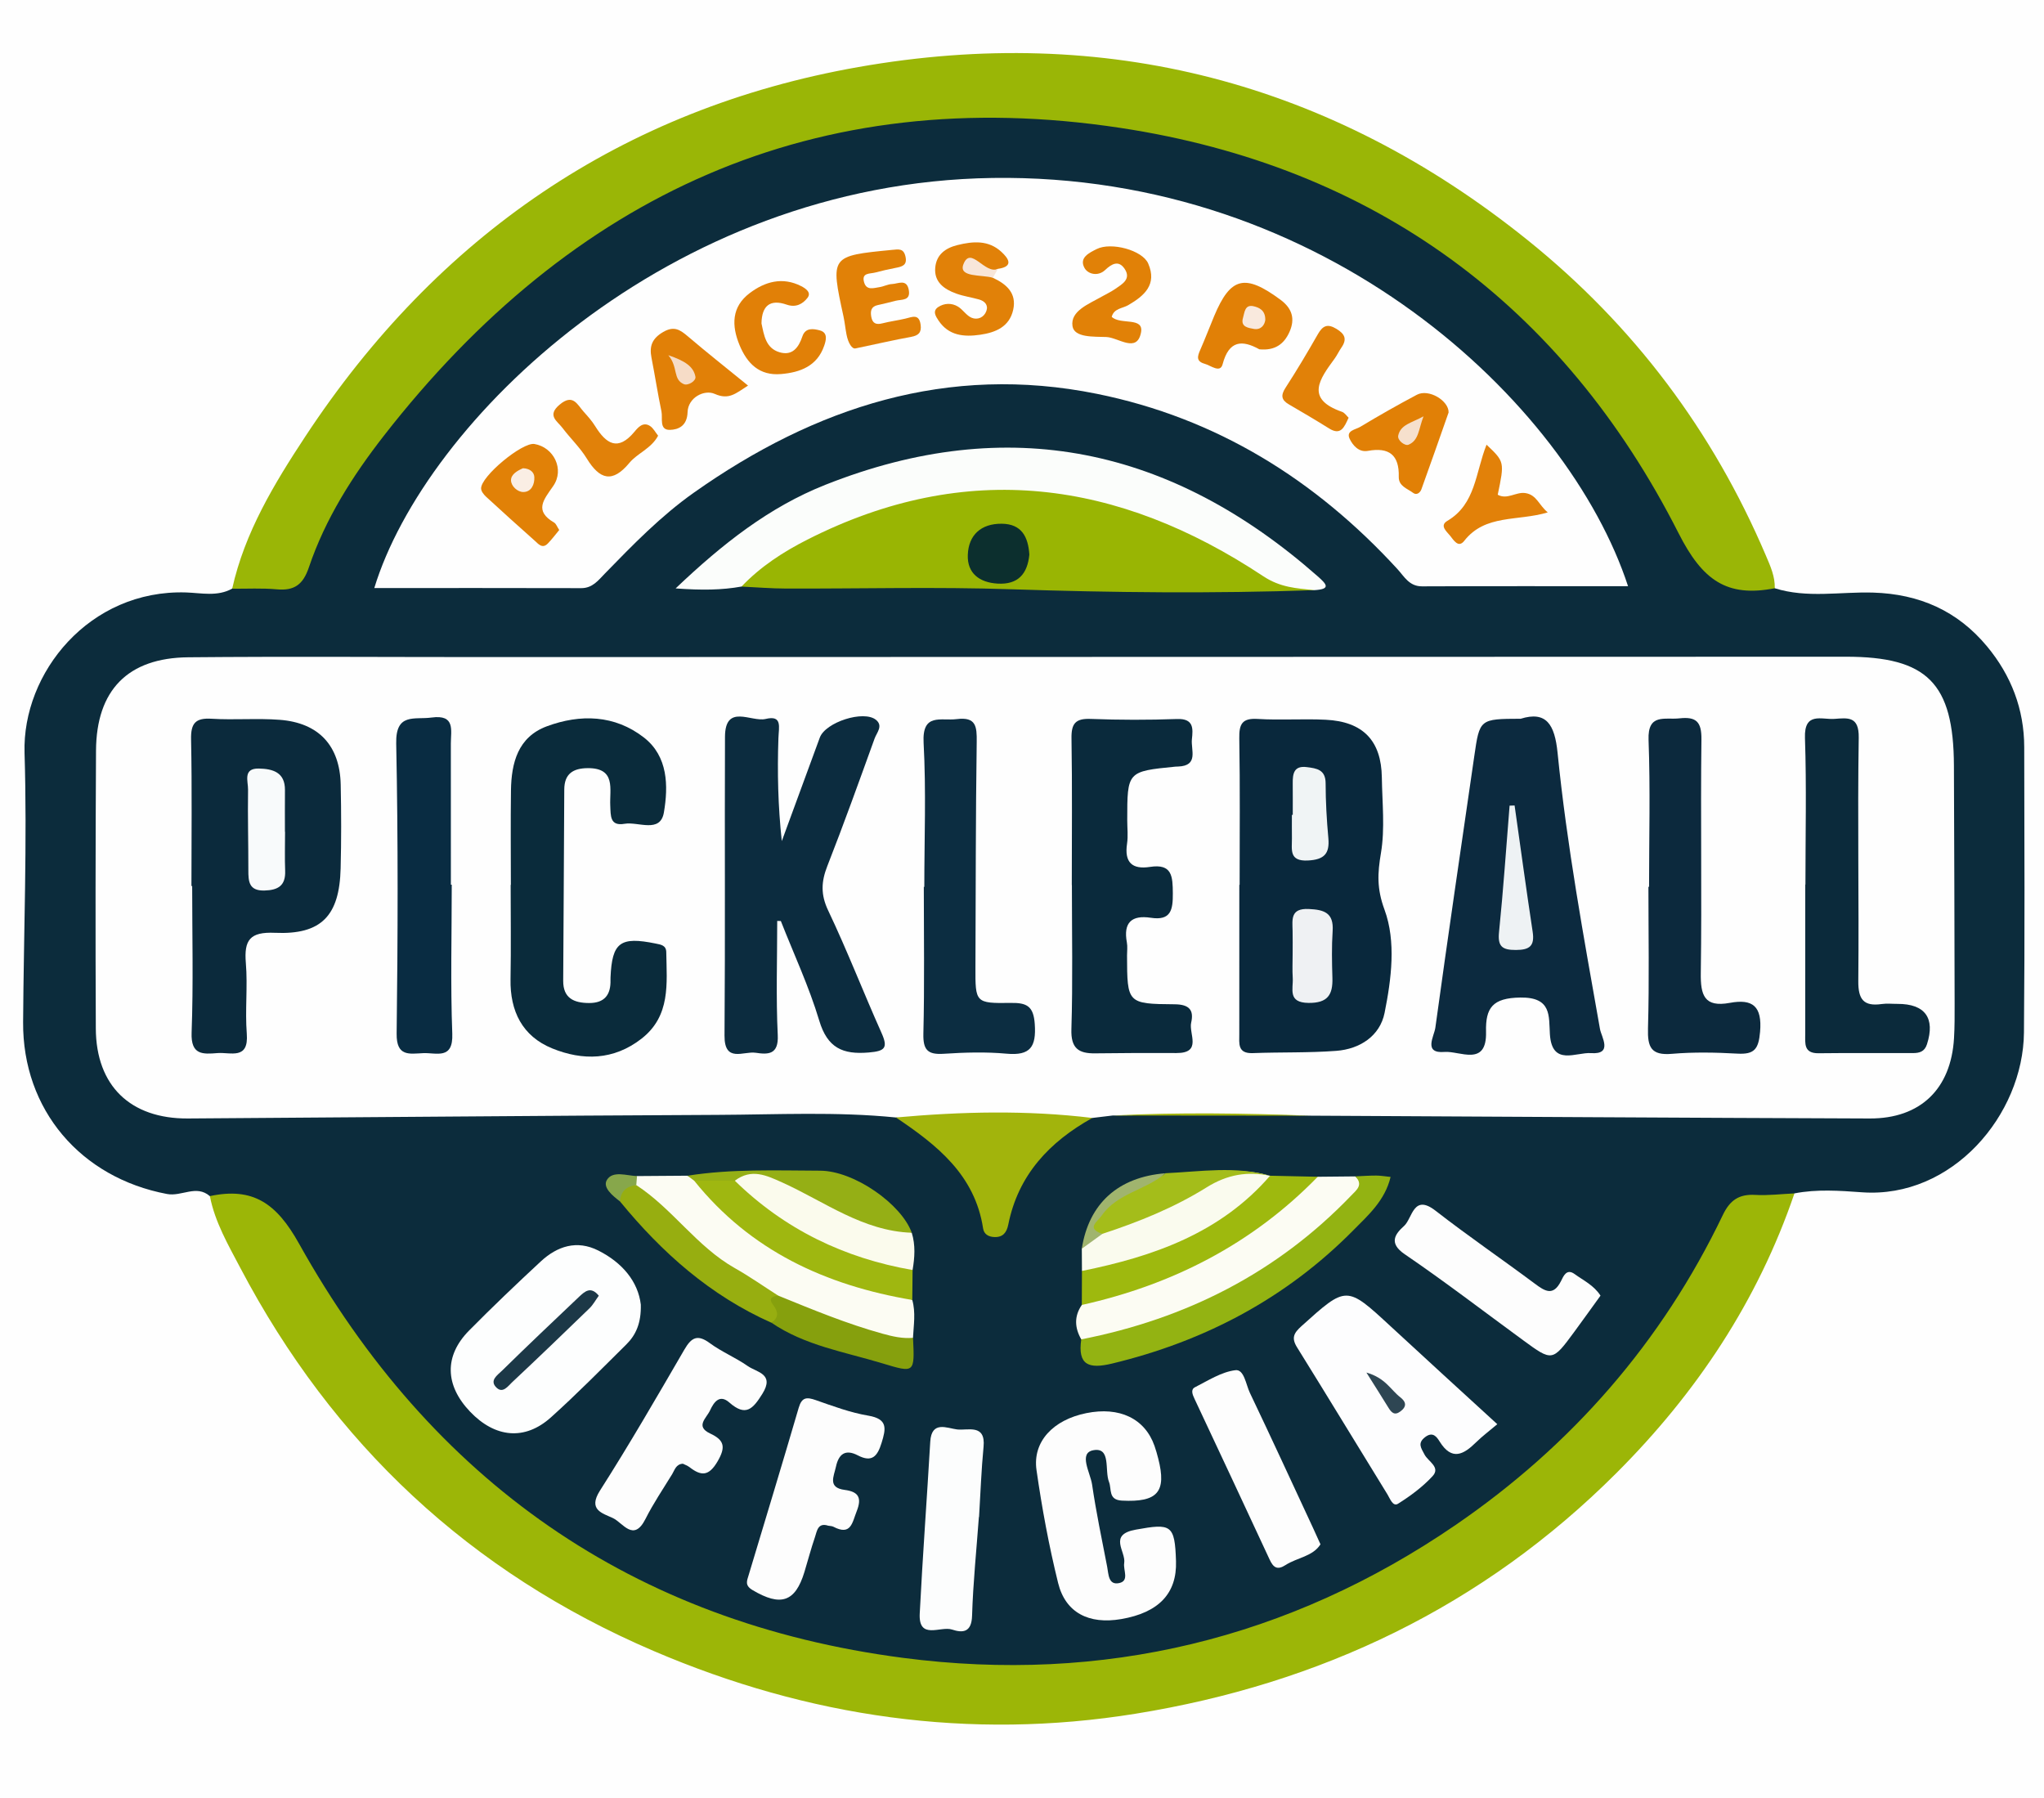 <?xml version="1.0" encoding="utf-8"?>
<!-- Generator: Adobe Illustrator 26.5.0, SVG Export Plug-In . SVG Version: 6.00 Build 0)  -->
<svg version="1.1" id="Layer_1" xmlns="http://www.w3.org/2000/svg" xmlns:xlink="http://www.w3.org/1999/xlink" x="0px" y="0px"
	 viewBox="0 0 612 538.39" style="enable-background:new 0 0 612 538.39;" xml:space="preserve">
<rect x="0" y="0" width="612" height="538.39" fill="#808080" stroke="none"/>
<style type="text/css">
	.st0{fill:#FEFEFE;}
	.st1{fill:#0C2C3C;}
	.st2{fill:#9AB606;}
	.st3{fill:#9CB607;}
	.st4{fill:#99B503;}
	.st5{fill:#FBFDFB;}
	.st6{fill:#FDFEFE;}
	.st7{fill:#FDFDFE;}
	.st8{fill:#FDFDFD;}
	.st9{fill:#FCFCF3;}
	.st10{fill:#FCFDFD;}
	.st11{fill:#A2B40C;}
	.st12{fill:#93B312;}
	.st13{fill:#9EB90E;}
	.st14{fill:#9FB710;}
	.st15{fill:#FAFBEE;}
	.st16{fill:#FBFBED;}
	.st17{fill:#97AE10;}
	.st18{fill:#86A00D;}
	.st19{fill:#95AF15;}
	.st20{fill:#A4BD1A;}
	.st21{fill:#A0B46E;}
	.st22{fill:#87A74B;}
	.st23{fill:#09283C;}
	.st24{fill:#0C2C3F;}
	.st25{fill:#0C2A3F;}
	.st26{fill:#0B2A3C;}
	.st27{fill:#0A2B3B;}
	.st28{fill:#0A2A3C;}
	.st29{fill:#0B2A3B;}
	.st30{fill:#0C293D;}
	.st31{fill:#0C2D41;}
	.st32{fill:#092C42;}
	.st33{fill:#E18107;}
	.st34{fill:#E18108;}
	.st35{fill:#E18006;}
	.st36{fill:#E18007;}
	.st37{fill:#E28109;}
	.st38{fill:#E18109;}
	.st39{fill:#F8E6D9;}
	.st40{fill:#0C2F2E;}
	.st41{fill:#1C3847;}
	.st42{fill:#2E4653;}
	.st43{fill:#EFF1F3;}
	.st44{fill:#F0F4F5;}
	.st45{fill:#EEF2F4;}
	.st46{fill:#F8FAFB;}
	.st47{fill:#F6E0CD;}
	.st48{fill:#F6DCC7;}
	.st49{fill:#FAEEE4;}
	.st50{fill:#F9E9DD;}
</style>
<g>
	<g>
		<path class="st0" d="M-35.86,563.88c0-194.11,0.02-388.22-0.13-582.33c0-4.61,1.26-5.09,5.36-5.08
			c219.09,0.11,438.18,0.13,657.26-0.09c5.56-0.01,5.24,2.14,5.24,5.99c-0.06,191.79-0.08,383.57,0.11,575.36
			c0.01,5.62-1.45,6.29-6.57,6.29C405.03,563.86,184.63,563.88-35.86,563.88z"/>
		<path class="st1" d="M531.39,176.12c9.68,3.05,19.61,1.01,29.41,1.3c13.88,0.41,25.32,5.47,34.15,16.11
			c7.22,8.7,11.11,18.79,11.13,30.15c0.06,28.47,0.18,56.94-0.08,85.41c-0.22,24.78-21.55,49.79-48.45,47.88
			c-6.7-0.48-13.55-0.99-20.29,0.33c-2.24,2.81-5.44,3.11-8.58,2.83c-6.41-0.57-10,2.34-12.8,7.99
			c-11.82,23.88-27.57,44.94-46.62,63.59c-38.35,37.53-84.27,59.81-137.35,66.5c-71.93,9.07-135.83-10.38-190.87-57.41
			c-22.02-18.82-39.82-41.57-53.39-67.23c-4.51-8.53-8.77-15.42-19.85-13.54c-1.83,0.31-3.58-0.59-4.98-1.92
			c-4.05-3.51-8.41,0.2-12.81-0.63c-25.87-4.88-43.26-25.23-43.09-51.45c0.17-26.87,1.25-53.76,0.43-80.6
			c-0.73-23.98,19.43-48.97,48.38-48.05c4.55,0.15,9.35,1.31,13.76-1.13c3.16-3.38,7.35-2.34,11.11-2.2
			c5.5,0.2,8.43-2.07,10.74-7.07c21.69-46.95,55.81-82.18,101.27-106.62c20.18-10.85,41.38-18.65,63.87-23.36
			c30.5-6.39,60.84-5.17,91,1.17c62.81,13.21,111.2,47.8,146.63,100.87c5.5,8.24,10.64,16.86,13.91,26.3
			c2.23,6.41,6.12,9.22,12.93,8.71C524.5,173.78,528.38,173.15,531.39,176.12z"/>
		<path class="st2" d="M531.39,176.12c-14.37,2.8-21.66-2.4-28.78-16.43C467.86,91.16,411.29,49.8,335.51,38.3
			c-91.37-13.87-164.4,20.06-220.6,92.19c-9.36,12.02-17.52,24.85-22.42,39.36c-1.76,5.22-4.38,7.07-9.63,6.59
			c-4.42-0.4-8.89-0.15-13.34-0.18c3.74-16.87,12.62-31.49,21.86-45.53c39.53-60.07,94.91-98.19,165.59-110.65
			c73.95-13.04,141.45,4.35,200.46,51.84c31.71,25.52,55.4,57.07,71.33,94.48C530.09,169.52,531.49,172.61,531.39,176.12z"/>
		<path class="st3" d="M62.84,358.11c12.9-2.74,19.94,2.13,26.67,14.19c39.61,70.99,99.88,113.5,180.87,124.06
			c59.85,7.8,115.54-5.59,165.48-39.81c34.7-23.78,61.71-54.67,79.98-92.79c2.13-4.44,4.86-6.29,9.71-6.01
			c3.89,0.23,7.82-0.28,11.73-0.45c-10.99,32.21-29.27,59.69-53.28,83.7c-40.04,40.03-88.75,63.16-143.98,72.08
			c-49.65,8.02-97.91,1.08-144.31-18.78c-54.99-23.54-96.01-61.99-123.77-114.72C68.34,372.72,64.35,365.91,62.84,358.11z"/>
		<path class="st0" d="M333.13,333.98c-2.02,0.24-4.04,0.49-6.07,0.73c-19.61,1.07-39.21,1.55-58.81-0.14
			c-17.76-1.79-35.57-0.86-53.35-0.78c-52.88,0.24-105.75,0.74-158.63,1.08c-17.23,0.11-27.5-9.79-27.58-26.93
			c-0.13-27.74-0.09-55.47,0.06-83.21c0.1-18.06,9.49-27.77,27.61-27.94c30.1-0.28,60.21-0.05,90.31-0.06
			c135.33-0.03,270.67-0.07,406-0.11c24.37-0.01,32.25,7.9,32.36,32.56c0.1,23.81,0.16,47.62,0.21,71.43
			c0.01,3.4,0.02,6.81-0.18,10.2c-0.89,15.2-10.04,24.11-25.24,24.06c-55.75-0.2-111.51-0.55-167.26-0.84
			C372.74,333.61,352.94,333.72,333.13,333.98z"/>
		<path class="st0" d="M487.46,175.51c-20.5,0-41.09-0.05-61.67,0.04c-3.86,0.02-5.35-2.96-7.38-5.17
			c-24.58-26.8-54.2-45.23-89.99-52.47c-44.65-9.03-84.3,3.93-120.61,29.55c-9.87,6.96-18.29,15.62-26.69,24.25
			c-1.97,2.02-3.69,4.38-7.07,4.38c-20.59-0.06-41.18-0.03-61.98-0.03c15.08-49.5,87.76-121.36,185.12-122.78
			C396.84,51.83,469.49,120.58,487.46,175.51z"/>
		<path class="st4" d="M393.57,176.69c-30.28,1.05-60.55,0.74-90.84-0.27c-22.45-0.75-44.94-0.14-67.41-0.21
			c-4.43-0.01-8.86-0.38-13.28-0.59c-0.5-4.32,3.09-5.67,5.69-7.63c17.17-12.96,37-18.96,57.93-22.3
			c31.16-4.97,58.93,4.89,85.33,19.75C378.37,169.59,386.22,172.6,393.57,176.69z"/>
		<path class="st5" d="M393.57,176.69c-5.34-0.54-10.21-0.77-15.35-4.18c-43.34-28.74-88.82-35.14-136.5-10.94
			c-7.21,3.66-14.04,8.08-19.69,14.04c-5.92,1.07-11.88,1.13-19.74,0.56c14.07-13.39,28.05-24.36,44.83-31.02
			c54.81-21.75,103.74-11.1,147.45,27.42C397.37,175.04,398.42,176.39,393.57,176.69z"/>
		<path class="st6" d="M191.87,390.6c0.13,5.53-1.47,9.08-4.35,11.93c-7.44,7.36-14.78,14.83-22.56,21.82
			c-7.82,7.03-16.73,6.15-24.24-1.73c-7.5-7.88-7.76-16.66-0.3-24.23c6.98-7.07,14.18-13.93,21.46-20.69
			c4.98-4.62,10.85-6.54,17.29-3.28C186.32,378.03,191.04,383.67,191.87,390.6z"/>
		<path class="st7" d="M448.31,426.4c-2.4,2.03-4.5,3.6-6.35,5.42c-3.76,3.7-7.26,5.62-10.9-0.21c-0.82-1.31-2-3.13-4.32-1.37
			c-2.44,1.85-1.22,3.32-0.21,5.26c1.07,2.06,4.87,3.77,2.41,6.45c-2.97,3.22-6.63,5.93-10.36,8.27c-1.53,0.96-2.39-1.54-3.14-2.77
			c-9.04-14.67-17.97-29.41-27.07-44.04c-1.77-2.84-1-4.29,1.32-6.38c13.5-12.15,13.41-12.2,26.7,0.08
			C426.91,406.85,437.5,416.49,448.31,426.4z"/>
		<path class="st8" d="M352.11,467.4c0.31,9.65-5.16,15.42-16.42,17.35c-9.65,1.65-16.67-1.88-18.88-10.82
			c-2.75-11.13-4.85-22.47-6.47-33.82c-1.21-8.5,5.01-15.02,14.9-17.02c9.95-2.02,17.55,1.61,20.43,9.8
			c0.43,1.23,0.79,2.49,1.11,3.76c2.59,10.07-0.21,13.17-10.85,12.63c-4.19-0.21-3.03-3.46-3.88-5.59
			c-1.38-3.45,0.69-10.46-4.67-9.5c-4.56,0.82-0.92,6.74-0.4,10.26c1.21,8.26,2.93,16.44,4.52,24.64c0.42,2.17,0.33,5.58,3.59,4.88
			c3.14-0.67,1.16-3.89,1.51-5.99c0.57-3.47-4.91-8.51,3.47-10.01C350.67,456.05,351.76,456.42,352.11,467.4z"/>
		<path class="st8" d="M247.99,456.79c-3.15-1.02-3.37,1.62-3.98,3.41c-1.18,3.44-2.1,6.98-3.16,10.46
			c-2.74,9.01-7.11,10.4-15.52,5.41c-2.38-1.41-1.7-2.75-1.18-4.47c5.02-16.7,10.1-33.38,14.99-50.11c0.94-3.2,2.38-3.26,5.12-2.3
			c5.16,1.81,10.37,3.75,15.72,4.65c5.9,1,5.3,3.9,3.97,8.17c-1.23,3.97-2.85,5.94-7.09,3.73c-3.75-1.96-5.75-0.42-6.57,3.4
			c-0.63,2.9-2.52,6.26,2.62,6.93c4.07,0.53,5.22,2.27,3.61,6.35c-1.37,3.46-1.69,7.46-6.99,4.68
			C249.08,456.87,248.51,456.89,247.99,456.79z"/>
		<path class="st8" d="M204.46,438.23c-2.07,0.13-2.44,1.86-3.2,3.12c-2.72,4.44-5.66,8.77-7.99,13.41
			c-3.57,7.08-6.76,1.15-9.75-0.25c-3.19-1.49-7.56-2.45-3.87-8.25c8.81-13.82,17.03-28.02,25.26-42.2
			c2.14-3.68,3.95-4.64,7.65-1.91c3.54,2.61,7.73,4.32,11.34,6.85c2.68,1.87,8.11,2.3,4.36,8.31c-2.85,4.56-4.98,6.91-9.88,2.6
			c-2.9-2.56-4.61-0.18-5.79,2.37c-1.06,2.3-4.52,4.78,0.07,6.92c4.23,1.97,4.68,4.05,2.21,8.3c-2.61,4.49-4.89,4.5-8.42,1.76
			C205.84,438.8,205.07,438.54,204.46,438.23z"/>
		<path class="st8" d="M479.21,387.91c-2.64,3.65-5.21,7.25-7.83,10.81c-6.58,8.94-6.6,8.94-15.34,2.54
			c-11.79-8.62-23.38-17.53-35.45-25.75c-4.97-3.38-2.79-6.13-0.19-8.47c2.52-2.27,2.73-9.76,9.44-4.54
			c9.67,7.52,19.8,14.44,29.63,21.77c3.07,2.29,5.57,3.96,7.93-0.75c0.69-1.37,1.63-3.84,4.05-2.08
			C474.1,383.37,477.22,384.8,479.21,387.91z"/>
		<path class="st9" d="M323.74,401c-1.98-3.47-2.17-6.91,0.17-10.31c1.42-2.1,3.61-2.85,5.92-3.44
			c22.39-5.75,41.94-16.81,59.32-31.86c1.61-1.39,3.43-2.34,5.39-3.07c3.75-0.04,7.51-0.08,11.26-0.11c5.06,4.23,0.6,7.08-1.86,9.45
			c-13.26,12.8-28.16,23.28-45.18,30.59c-8.91,3.83-18.16,6.63-27.48,9.21C328.72,402.17,326.17,402.6,323.74,401z"/>
		<path class="st9" d="M190.72,352.11c5.04-0.04,10.09-0.07,15.13-0.11c0.98,0.58,2.07,0.93,3.08,1.47
			c12.49,12.11,25.94,22.78,42.77,28.38c7.17,2.38,14.68,3.79,21.45,7.36c1.06,3.76,0.41,7.55,0.21,11.33
			c-2.71,2.55-5.81,1.77-8.83,0.91c-10.79-3.04-21.42-6.5-31.37-11.76c-17.01-8.34-30.35-21.29-43.43-34.59
			C189.43,353.9,189.48,352.81,190.72,352.11z"/>
		<path class="st8" d="M395.37,462.37c-2.33,3.66-7.04,3.98-10.46,6.2c-2.45,1.59-3.65,0.77-4.76-1.63
			c-7.45-16.07-14.98-32.1-22.5-48.14c-0.58-1.24-1.24-2.77,0.15-3.47c3.92-1.99,7.9-4.58,12.09-5.1c2.62-0.33,3.15,4.28,4.33,6.76
			c6.4,13.4,12.6,26.89,18.87,40.36C393.74,458.76,394.38,460.19,395.37,462.37z"/>
		<path class="st10" d="M293.09,454.19c-0.72,9.86-1.74,19.71-2.04,29.59c-0.15,4.95-2.76,5.18-6.01,4.1
			c-3.41-1.13-10.07,3.26-9.66-4.8c0.87-17.15,2.15-34.28,3.15-51.42c0.37-6.44,5.04-4.05,8.04-3.69c3.16,0.38,8.59-1.77,7.92,5.19
			c-0.67,6.99-0.92,14.02-1.35,21.03C293.13,454.19,293.11,454.19,293.09,454.19z"/>
		<path class="st11" d="M268.25,334.57c19.61-1.77,39.21-2.24,58.81,0.14c-12.83,7.15-22.19,17.03-25.17,31.93
			c-0.47,2.33-1.56,3.82-4.14,3.73c-1.75-0.06-3.13-0.82-3.4-2.59C291.91,351.77,280.54,342.81,268.25,334.57z"/>
		<path class="st12" d="M323.74,401c31.3-6.14,58.56-19.88,80.8-43.03c1.64-1.7,3.73-3.21,1.27-5.77c2.08-0.09,4.15-0.24,6.23-0.24
			c1.27,0,2.55,0.23,4.32,0.41c-1.66,7.01-6.67,11.43-11.07,15.88c-20.13,20.41-44.5,33.3-72.34,40
			C326,409.92,322.63,408.74,323.74,401z"/>
		<path class="st13" d="M394.55,352.32c-19.57,20.1-43.44,32.31-70.64,38.38c0.01-3.39,0.03-6.79,0.04-10.18
			c5.33-4.09,12.08-4.33,18.09-6.57c12.55-4.69,24.45-10.31,34.21-19.75c1.13-1.09,2.4-2.01,4.04-2.19
			C385.05,352.1,389.8,352.21,394.55,352.32z"/>
		<path class="st14" d="M273.15,389.2c-25.9-4.36-48.5-14.75-65.31-35.71c3.67-1.22,7.48-1.38,11.28-1.52
			c2.84,0.08,4.85,1.78,6.74,3.61c11.04,10.64,24.39,16.89,39.05,20.72c3.02,0.79,6.21,1.23,8.33,3.95
			C273.21,383.23,273.18,386.22,273.15,389.2z"/>
		<path class="st15" d="M380.29,352c-14.88,17.21-34.94,24.18-56.34,28.52c-0.01-2.21-0.03-4.43-0.04-6.65
			c1.53-2.89,3.76-5.03,6.74-6.4c10.47-5.12,21.57-8.79,31.79-14.56c5.45-3.07,11.91-2.58,18.01-0.83L380.29,352z"/>
		<path class="st16" d="M273.24,380.24c-20.44-3.54-38.32-12.18-53.22-26.74c-0.18-3.07,2.17-2.25,3.78-2.36
			c5-0.33,9.9,0.18,14.33,2.68c11.11,6.27,23.14,10.39,34.86,15.25C274.13,372.78,273.88,376.51,273.24,380.24z"/>
		<path class="st17" d="M190.51,354.81c10.85,7.07,18.09,18.41,29.5,24.86c4.47,2.52,8.68,5.49,13.01,8.25
			c1.17,6.47,1.17,6.47-2.03,8.11c-18.31-8.13-32.81-21-45.36-36.33C184.29,355.11,186.2,353.76,190.51,354.81z"/>
		<path class="st18" d="M230.98,396.02c2.31-1.55,2-3.39,0.54-5.29c-1.61-2.1-0.3-2.57,1.5-2.82c10.27,4.18,20.5,8.43,31.22,11.39
			c3.03,0.84,5.99,1.52,9.13,1.24c0.51,10.56,0.51,10.57-9.11,7.66C252.93,404.76,241.04,402.88,230.98,396.02z"/>
		<path class="st19" d="M272.99,369.08c-14.61-0.49-26.04-9.27-38.62-14.98c-4.91-2.23-9.38-4.35-14.35-0.6
			c-4.06,0-8.12-0.01-12.18-0.01c-0.66-0.5-1.32-1-1.98-1.49c13.17-2.08,26.45-1.55,39.69-1.5
			C255.8,350.54,269.93,360.54,272.99,369.08z"/>
		<path class="st20" d="M380.45,352.07c-6.87-1.46-12.92-0.48-19.2,3.44c-9.66,6.03-20.31,10.34-31.19,13.9
			c-5.4,0.51-3.94-2.28-2.25-4.9c3.66-5.7,9.49-8.47,15.42-11.08c1.86-0.82,4.12-0.59,5.7-2.17
			C359.45,350.78,370.01,349,380.45,352.07z"/>
		<path class="st11" d="M333.13,333.98c19.83-1,39.66-0.68,59.46,0.05C372.74,334.01,352.94,334,333.13,333.98z"/>
		<path class="st21" d="M348.92,351.27c-5.78,5.06-14.36,5.9-19.05,12.65c-1.36,1.96-4.72,3.83,0.19,5.5
			c-2.05,1.48-4.11,2.97-6.16,4.45C326,360.34,334.78,352.4,348.92,351.27z"/>
		<path class="st22" d="M190.51,354.81c-2.91,0.35-4.66,1.85-4.88,4.89c-2.2-1.7-5.31-4.19-3.9-6.46c1.76-2.82,5.86-1.25,9-1.12
			C190.65,353.01,190.58,353.91,190.51,354.81z"/>
		<path class="st23" d="M371.16,264.91c0-14.62,0.15-29.24-0.1-43.85c-0.07-4.29,0.83-6.1,5.52-5.81c6.76,0.42,13.58-0.1,20.36,0.24
			c11.19,0.55,16.64,6.27,16.8,17.27c0.11,7.57,0.97,15.29-0.27,22.65c-1.02,6.06-1.27,10.6,1.08,16.98
			c3.48,9.45,2.06,20.69,0.01,30.87c-1.39,6.9-7.37,10.82-14.44,11.36c-8.31,0.63-16.68,0.36-25.02,0.68
			c-4.61,0.17-4.04-2.87-4.04-5.75c0.01-14.88,0.01-29.76,0.01-44.63C371.1,264.91,371.13,264.91,371.16,264.91z"/>
		<path class="st24" d="M232.71,275.73c0,11.39-0.39,22.81,0.16,34.18c0.29,5.91-2.91,5.84-6.64,5.28c-3.58-0.54-9.36,3.14-9.3-5.14
			c0.23-29.81,0.02-59.62,0.14-89.42c0.04-10.13,7.9-4.35,12.17-5.38c5.06-1.21,3.94,2.39,3.83,5.75
			c-0.35,10.14-0.13,20.29,1.01,30.82c3.79-10.33,7.57-20.67,11.38-30.99c1.7-4.61,13.13-8.3,16.81-5.32
			c2.24,1.82,0.23,3.84-0.4,5.59c-4.62,12.78-9.21,25.58-14.17,38.22c-1.83,4.67-2,8.52,0.27,13.29
			c5.72,12.02,10.52,24.46,15.96,36.62c2,4.48,1.1,5.47-3.8,5.88c-7.84,0.67-12.39-1.38-14.84-9.55c-3.05-10.17-7.6-19.9-11.5-29.82
			C233.42,275.75,233.06,275.74,232.71,275.73z"/>
		<path class="st25" d="M455.32,215.19c7.68-2.39,10.19,1.72,11.04,10.21c2.78,27.77,7.84,55.23,12.7,82.71
			c0.41,2.32,3.97,7.67-2.7,7.19c-4.45-0.32-11.67,4.02-12.3-5.64c-0.35-5.42,0.61-11.14-8.85-11c-8.31,0.12-10.45,3.07-10.27,10.27
			c0.27,10.61-7.9,5.65-12.42,6.02c-6.48,0.54-3.11-4.72-2.76-7.24c3.73-27.13,7.73-54.22,11.66-81.33
			C443.03,215.24,443.03,215.24,455.32,215.19z"/>
		<path class="st26" d="M57.32,265.29c0-14.64,0.19-29.29-0.11-43.93c-0.1-4.81,1.3-6.47,6.16-6.17c6.78,0.42,13.63-0.2,20.39,0.32
			c11.69,0.9,18,7.74,18.25,19.38c0.18,8.36,0.19,16.74-0.02,25.1c-0.35,14.17-5.74,19.91-19.68,19.29
			c-7.51-0.33-9.27,2.17-8.7,9.05c0.59,7.01-0.27,14.14,0.28,21.16c0.62,7.94-4.84,5.49-8.78,5.8c-4.39,0.35-7.98,0.63-7.74-6.09
			c0.54-14.63,0.17-29.28,0.17-43.93C57.47,265.29,57.4,265.29,57.32,265.29z"/>
		<path class="st27" d="M152.96,264.92c0-9.41-0.1-18.83,0.03-28.24c0.11-8.28,2.09-16.01,10.72-19.22
			c10.06-3.73,20.34-3.45,29.09,3.35c7.25,5.64,7.32,14.54,5.98,22.43c-1.08,6.35-7.67,2.69-11.79,3.4
			c-4.42,0.77-4.12-2.44-4.27-5.44c-0.24-4.87,1.82-11.3-6.78-11.22c-4.3,0.04-6.97,1.64-6.99,6.4
			c-0.08,19.09-0.22,38.18-0.32,57.27c-0.03,5.22,3.23,6.63,7.72,6.65c4.68,0.03,6.57-2.49,6.44-6.92
			c-0.01-0.26-0.01-0.52,0.01-0.78c0.46-10.47,2.91-12.27,13.49-10.11c1.64,0.33,3.17,0.54,3.2,2.59
			c0.14,9.38,1.37,19.08-7.44,25.92c-8.32,6.46-17.57,6.61-26.71,2.89c-8.93-3.64-12.65-11.12-12.48-20.72
			c0.17-9.41,0.04-18.83,0.04-28.24C152.9,264.92,152.93,264.92,152.96,264.92z"/>
		<path class="st28" d="M320.91,264.98c0-14.64,0.15-29.29-0.09-43.93c-0.07-4.41,1.18-5.98,5.71-5.81
			c8.62,0.33,17.27,0.34,25.89,0.03c5.06-0.18,4.79,2.91,4.45,6.07c-0.34,3.16,2.12,7.94-4.14,8.16c-0.26,0.01-0.52,0-0.78,0.03
			c-14.44,1.43-14.44,1.43-14.44,16.04c0,2.35,0.29,4.75-0.06,7.05c-0.83,5.57,1.52,7.76,6.88,6.93c6.65-1.03,6.79,2.86,6.83,7.9
			c0.04,4.96-0.56,8.25-6.59,7.33c-5.78-0.88-8.27,1.47-7.17,7.38c0.24,1.26,0.05,2.61,0.05,3.92c0.05,14.28,0.05,14.5,14.22,14.6
			c4.47,0.03,5.84,1.78,4.98,5.51c-0.75,3.28,3.37,9.13-4.43,9.09c-8.11-0.04-16.22-0.02-24.33,0.09c-5,0.07-7.28-1.54-7.1-7.23
			c0.44-14.37,0.15-28.76,0.15-43.14C320.93,264.98,320.92,264.98,320.91,264.98z"/>
		<path class="st29" d="M540.57,264.83c0-14.63,0.35-29.28-0.14-43.89c-0.27-7.92,4.96-5.43,8.84-5.71
			c3.95-0.28,7.36-0.88,7.26,5.61c-0.39,24.29,0.1,48.6-0.13,72.89c-0.05,5.51,1.61,7.65,7.04,6.87c1.54-0.22,3.13-0.03,4.7-0.04
			c8.28-0.02,11.34,4.27,8.82,12.09c-0.74,2.29-2.33,2.63-4.19,2.64c-9.41,0.04-18.82-0.07-28.23,0.05
			c-4.54,0.06-4.03-2.93-4.03-5.84c0.02-14.89,0.01-29.78,0.01-44.68C540.55,264.83,540.56,264.83,540.57,264.83z"/>
		<path class="st30" d="M493.75,265.51c0-14.65,0.39-29.32-0.15-43.96c-0.3-8.09,4.87-5.99,9.24-6.48c5.01-0.55,6.66,0.99,6.59,6.33
			c-0.29,23.29,0.15,46.58-0.19,69.87c-0.1,6.7,1.03,10.4,8.71,8.98c6.81-1.26,9.7,0.99,9.04,8.67c-0.45,5.19-1.71,6.81-6.78,6.53
			c-6.52-0.36-13.12-0.5-19.62,0.06c-6.25,0.54-7.32-2-7.16-7.62c0.4-14.12,0.13-28.26,0.13-42.39
			C493.62,265.51,493.68,265.51,493.75,265.51z"/>
		<path class="st31" d="M276.75,265.53c0-14.38,0.57-28.78-0.21-43.12c-0.49-9.09,5.19-6.51,9.92-7.11c5.8-0.73,6.04,2.19,5.98,6.82
			c-0.32,22.48-0.28,44.96-0.38,67.44c-0.04,10.63-0.04,10.87,10.55,10.71c4.81-0.07,6.84,0.93,7.21,6.32
			c0.47,6.82-1.29,9.53-8.44,8.88c-6.22-0.57-12.56-0.38-18.81,0.03c-4.81,0.32-6.22-1.14-6.1-6.06
			c0.36-14.63,0.13-29.27,0.13-43.91C276.65,265.53,276.7,265.53,276.75,265.53z"/>
		<path class="st32" d="M135.26,264.88c0,14.87-0.4,29.76,0.16,44.61c0.3,7.9-4.75,5.64-8.71,5.82c-4.08,0.18-8.04,1.15-7.95-5.84
			c0.36-28.96,0.46-57.93-0.13-86.88c-0.19-9.28,5.46-7.06,10.58-7.76c7.19-0.98,5.78,3.81,5.78,7.78
			c0.02,14.09,0.01,28.18,0.01,42.27C135.08,264.88,135.17,264.88,135.26,264.88z"/>
		<path class="st33" d="M256.16,104.31c-1.02,0.26-2.2-1.54-2.7-4.14c-0.35-1.79-0.52-3.61-0.9-5.39
			c-3.96-18.18-3.93-18.16,14.49-19.96c2.07-0.2,3.49-0.5,4.06,1.98c0.61,2.67-1.08,3.04-3,3.41c-2.04,0.39-4.07,0.86-6.08,1.39
			c-1.57,0.42-4.17-0.02-3.3,2.95c0.74,2.5,2.87,1.67,4.59,1.42c1.28-0.19,2.51-0.88,3.77-0.93c1.82-0.07,4.36-1.64,5,1.72
			c0.65,3.4-2.14,2.82-3.97,3.3c-1.76,0.46-3.53,0.89-5.31,1.28c-2.03,0.44-2.24,1.81-1.94,3.52c0.36,1.98,1.46,2.43,3.34,1.94
			c2.26-0.58,4.6-0.87,6.88-1.41c2.01-0.47,4.1-1.57,4.56,1.86c0.31,2.32-0.66,3.21-2.87,3.61
			C267.92,101.74,263.1,102.86,256.16,104.31z"/>
		<path class="st34" d="M297.27,83.16c4.09,1.9,7.2,4.61,6.09,9.6c-1.13,5.08-5.25,6.79-9.87,7.46c-4.83,0.7-9.41,0.32-12.47-4.23
			c-0.84-1.26-1.91-2.87-0.11-4.06c1.81-1.19,4.03-1.28,5.91-0.14c1.49,0.9,2.53,2.69,4.08,3.34c1.79,0.75,3.74-0.07,4.44-2.04
			c0.63-1.77-0.52-2.97-2.23-3.44c-2.25-0.63-4.6-0.96-6.79-1.75c-3.63-1.3-6.71-3.46-6.29-7.83c0.36-3.76,2.92-5.77,6.61-6.69
			c4.76-1.18,9.37-1.52,13.21,2.04c1.94,1.8,3.94,4.37-1.06,5.07c-2.14,1.23-4.26,0.87-6.47-0.11
			C293.83,81.71,295.93,81.75,297.27,83.16z"/>
		<path class="st35" d="M433.73,123.49c-2.75,7.81-5.4,15.43-8.15,23.02c-0.36,0.99-1.42,1.85-2.45,1.07
			c-1.73-1.31-4.39-2-4.32-4.83c0.17-6.53-2.89-8.92-9.25-7.76c-2.71,0.5-4.54-1.67-5.47-3.64c-1.14-2.44,1.82-2.73,3.14-3.53
			c5.58-3.36,11.25-6.58,17-9.63C427.78,116.31,433.81,119.96,433.73,123.49z"/>
		<path class="st36" d="M223.97,115.44c-3.73,2.39-5.74,4.37-9.97,2.49c-3.13-1.39-7.99,1.09-8.13,5.46
			c-0.13,4.19-2.82,5.24-5.25,5.31c-3.34,0.1-2.14-3.48-2.57-5.52c-1.12-5.34-1.94-10.74-2.99-16.1c-0.68-3.47,0.2-5.75,3.5-7.68
			c3.24-1.89,5.05-0.7,7.39,1.3C211.69,105.59,217.6,110.26,223.97,115.44z"/>
		<path class="st33" d="M167.44,158.68c-1.13,1.35-2.19,2.8-3.43,4.06c-1.64,1.66-2.81,0.12-3.91-0.86
			c-4.88-4.34-9.73-8.7-14.53-13.13c-0.7-0.64-1.49-1.62-1.52-2.47c-0.15-3.61,12.36-13.96,15.97-13.35
			c5.8,0.98,9.08,7.61,5.61,12.6c-2.85,4.1-5.79,7.38,0.3,10.94C166.52,156.83,166.8,157.72,167.44,158.68z"/>
		<path class="st35" d="M377.06,104.58c-5.08-2.82-9.09-2.78-11,4.49c-0.72,2.72-3.5,0.37-5.35-0.15c-2.66-0.74-2.17-2.28-1.34-4.17
			c1.47-3.34,2.76-6.76,4.17-10.13c4.91-11.72,9.21-12.74,19.86-4.87c3.46,2.56,4.43,5.67,2.71,9.57
			C384.47,103.05,381.71,105.03,377.06,104.58z"/>
		<path class="st36" d="M228,96.82c0.75,3.49,1.26,7.43,5.42,8.65c3.81,1.12,5.7-1.39,6.82-4.74c0.91-2.74,3.36-2.32,5.27-1.8
			c2.51,0.69,1.77,3.11,1.25,4.62c-2.08,6.03-7.11,7.94-12.89,8.44c-6.51,0.56-10.17-3.16-12.45-8.69
			c-2.41-5.83-2.39-11.43,3.05-15.54c4.59-3.47,9.84-4.93,15.4-2.1c1.24,0.63,3.19,1.87,1.9,3.52c-1.41,1.81-3.45,2.99-6.22,2.03
			C230.61,89.49,228.09,91.49,228,96.82z"/>
		<path class="st33" d="M332.86,94.86c2.6,2.52,9.72-0.11,8.77,4.72c-1.24,6.26-6.8,1.45-10.39,1.32
			c-3.69-0.14-9.59,0.24-10.12-3.25c-0.69-4.55,4.89-6.63,8.7-8.81c1.35-0.77,2.78-1.43,4.06-2.31c2.11-1.46,4.92-2.97,2.83-6.07
			c-1.78-2.63-3.84-1.49-5.83,0.39c-2.12,1.99-5.13,1.26-6.17-0.63c-1.7-3.08,1.44-4.54,3.67-5.66c4.32-2.17,13.68,0.35,15.41,4.34
			c2.71,6.25-1.11,9.64-6.02,12.48C336.06,92.36,333.55,92.31,332.86,94.86z"/>
		<path class="st37" d="M445.09,133.14c5.4,5.13,5.4,5.13,3.35,14.98c2.83,1.58,5.45-0.9,8.23-0.5c3.43,0.49,4.07,3.6,6.75,5.79
			c-9,2.71-18.74,0.48-25.01,8.52c-1.76,2.25-3.15-0.2-4.22-1.52c-1.05-1.3-3.26-3.04-0.83-4.47
			C441.88,150.92,441.75,141.49,445.09,133.14z"/>
		<path class="st38" d="M197.05,130.45c-2.09,3.89-6.18,5.21-8.6,8.13c-5.11,6.17-8.9,4.99-12.76-1.3c-2.03-3.31-4.94-6.06-7.3-9.19
			c-1.54-2.04-4.69-3.66-0.87-6.91c4.05-3.44,5.32-0.05,7.26,2.11c1.22,1.36,2.46,2.74,3.41,4.28c3.3,5.3,6.8,7.68,11.79,1.68
			c1-1.21,2.54-3.08,4.63-1.72C195.62,128.18,196.23,129.43,197.05,130.45z"/>
		<path class="st34" d="M403.79,125.06c-1.31,2.88-2.33,5.41-5.84,3.22c-3.96-2.48-7.99-4.85-12.03-7.2c-2.3-1.33-2.48-2.73-1.01-5
			c3.39-5.23,6.57-10.59,9.66-16c1.44-2.51,2.83-3.28,5.56-1.63c2.56,1.54,3.25,3.1,1.51,5.61c-0.74,1.06-1.28,2.27-2.04,3.31
			c-4.42,6.05-8.98,12.06,2.24,15.94C402.64,123.6,403.22,124.54,403.79,125.06z"/>
		<path class="st39" d="M297.27,83.16c-3.33-0.98-10.33-0.04-8.82-4.01c2.18-5.75,6.38,3.11,10.34,1.35
			C298.28,81.38,297.78,82.27,297.27,83.16z"/>
		<path class="st40" d="M308.2,166.05c-0.56,5.73-3.34,9.04-9.51,8.68c-5.43-0.32-9.12-3.09-8.92-8.59
			c0.22-5.97,3.97-9.4,10.18-9.34C305.91,156.87,307.85,160.74,308.2,166.05z"/>
		<path class="st41" d="M179.29,387.93c-0.99,1.35-1.72,2.74-2.8,3.78c-7.68,7.44-15.39,14.86-23.19,22.17
			c-1.18,1.11-2.71,3.34-4.56,1.65c-2.38-2.18,0.24-3.84,1.53-5.11c7.63-7.49,15.39-14.84,23.15-22.2
			C175.08,386.68,176.87,384.97,179.29,387.93z"/>
		<path class="st42" d="M409.12,410.94c5.69,1.61,7.31,5.21,10.11,7.37c1.83,1.41,2.03,2.82,0.05,4.28
			c-1.79,1.33-2.71,0.26-3.6-1.19C413.83,418.38,411.92,415.39,409.12,410.94z"/>
		<path class="st43" d="M387.03,285.75c0-2.34,0.04-4.69-0.01-7.03c-0.07-3.42-0.7-6.82,4.82-6.57c4.63,0.21,7.53,1.12,7.17,6.59
			c-0.31,4.66-0.21,9.37-0.07,14.05c0.15,5.04-1.4,7.54-7.15,7.48c-6.34-0.07-4.53-4.21-4.73-7.49
			C386.91,290.44,387.03,288.09,387.03,285.75z"/>
		<path class="st44" d="M387.07,243.96c0-3.14,0.02-6.27-0.01-9.41c-0.03-2.88,0.32-5.37,4.2-4.88c2.96,0.37,5.65,0.73,5.65,4.87
			c0.01,5.48,0.32,10.98,0.82,16.44c0.42,4.69-1.33,6.4-6.11,6.65c-5.75,0.3-4.76-3.31-4.8-6.61c-0.03-2.35-0.01-4.71-0.01-7.06
			C386.9,243.96,386.98,243.96,387.07,243.96z"/>
		<path class="st45" d="M453.49,241.16c1.79,12.61,3.5,25.23,5.41,37.82c0.64,4.23-0.9,5.43-5.03,5.44
			c-4.09,0.01-5.49-1.04-5.04-5.37c1.28-12.59,2.14-25.22,3.16-37.84C452.49,241.19,452.99,241.17,453.49,241.16z"/>
		<path class="st46" d="M85.35,249.03c0,3.89-0.12,7.79,0.03,11.67c0.17,4.45-2.1,5.81-6.2,5.92c-4.65,0.12-4.83-2.7-4.82-6.1
			c0.01-8.04-0.21-16.09-0.09-24.13c0.04-2.46-1.62-6.39,3.23-6.29c4.12,0.08,7.88,1.08,7.82,6.47c-0.04,4.15-0.01,8.3-0.01,12.45
			C85.32,249.03,85.34,249.03,85.35,249.03z"/>
		<path class="st47" d="M426.22,124.65c-1.49,3.84-1.37,7.21-4.5,8.5c-1.06,0.44-3.37-1.3-3.08-2.72
			C419.33,127.11,422.62,126.63,426.22,124.65z"/>
		<path class="st48" d="M200.1,106.35c5.07,1.72,7.55,3.41,8.12,6.44c0.24,1.26-2.21,2.76-3.47,2.22
			C201.38,113.57,203.12,109.92,200.1,106.35z"/>
		<path class="st49" d="M156.58,140.19c1.92,0.06,3.34,1.05,3.41,2.67c0.09,2.13-0.87,4.45-3.31,4.45c-1.73,0-3.66-1.75-3.68-3.52
			C152.99,142,154.95,140.9,156.58,140.19z"/>
		<path class="st50" d="M378.84,95.82c-0.2,1.56-1.38,3.05-3.47,2.65c-1.49-0.29-4.03-0.53-3.2-3.31c0.48-1.61,0.51-4.08,3.18-3.47
			C377.06,92.09,378.9,92.92,378.84,95.82z"/>
	</g>
</g>
</svg>
